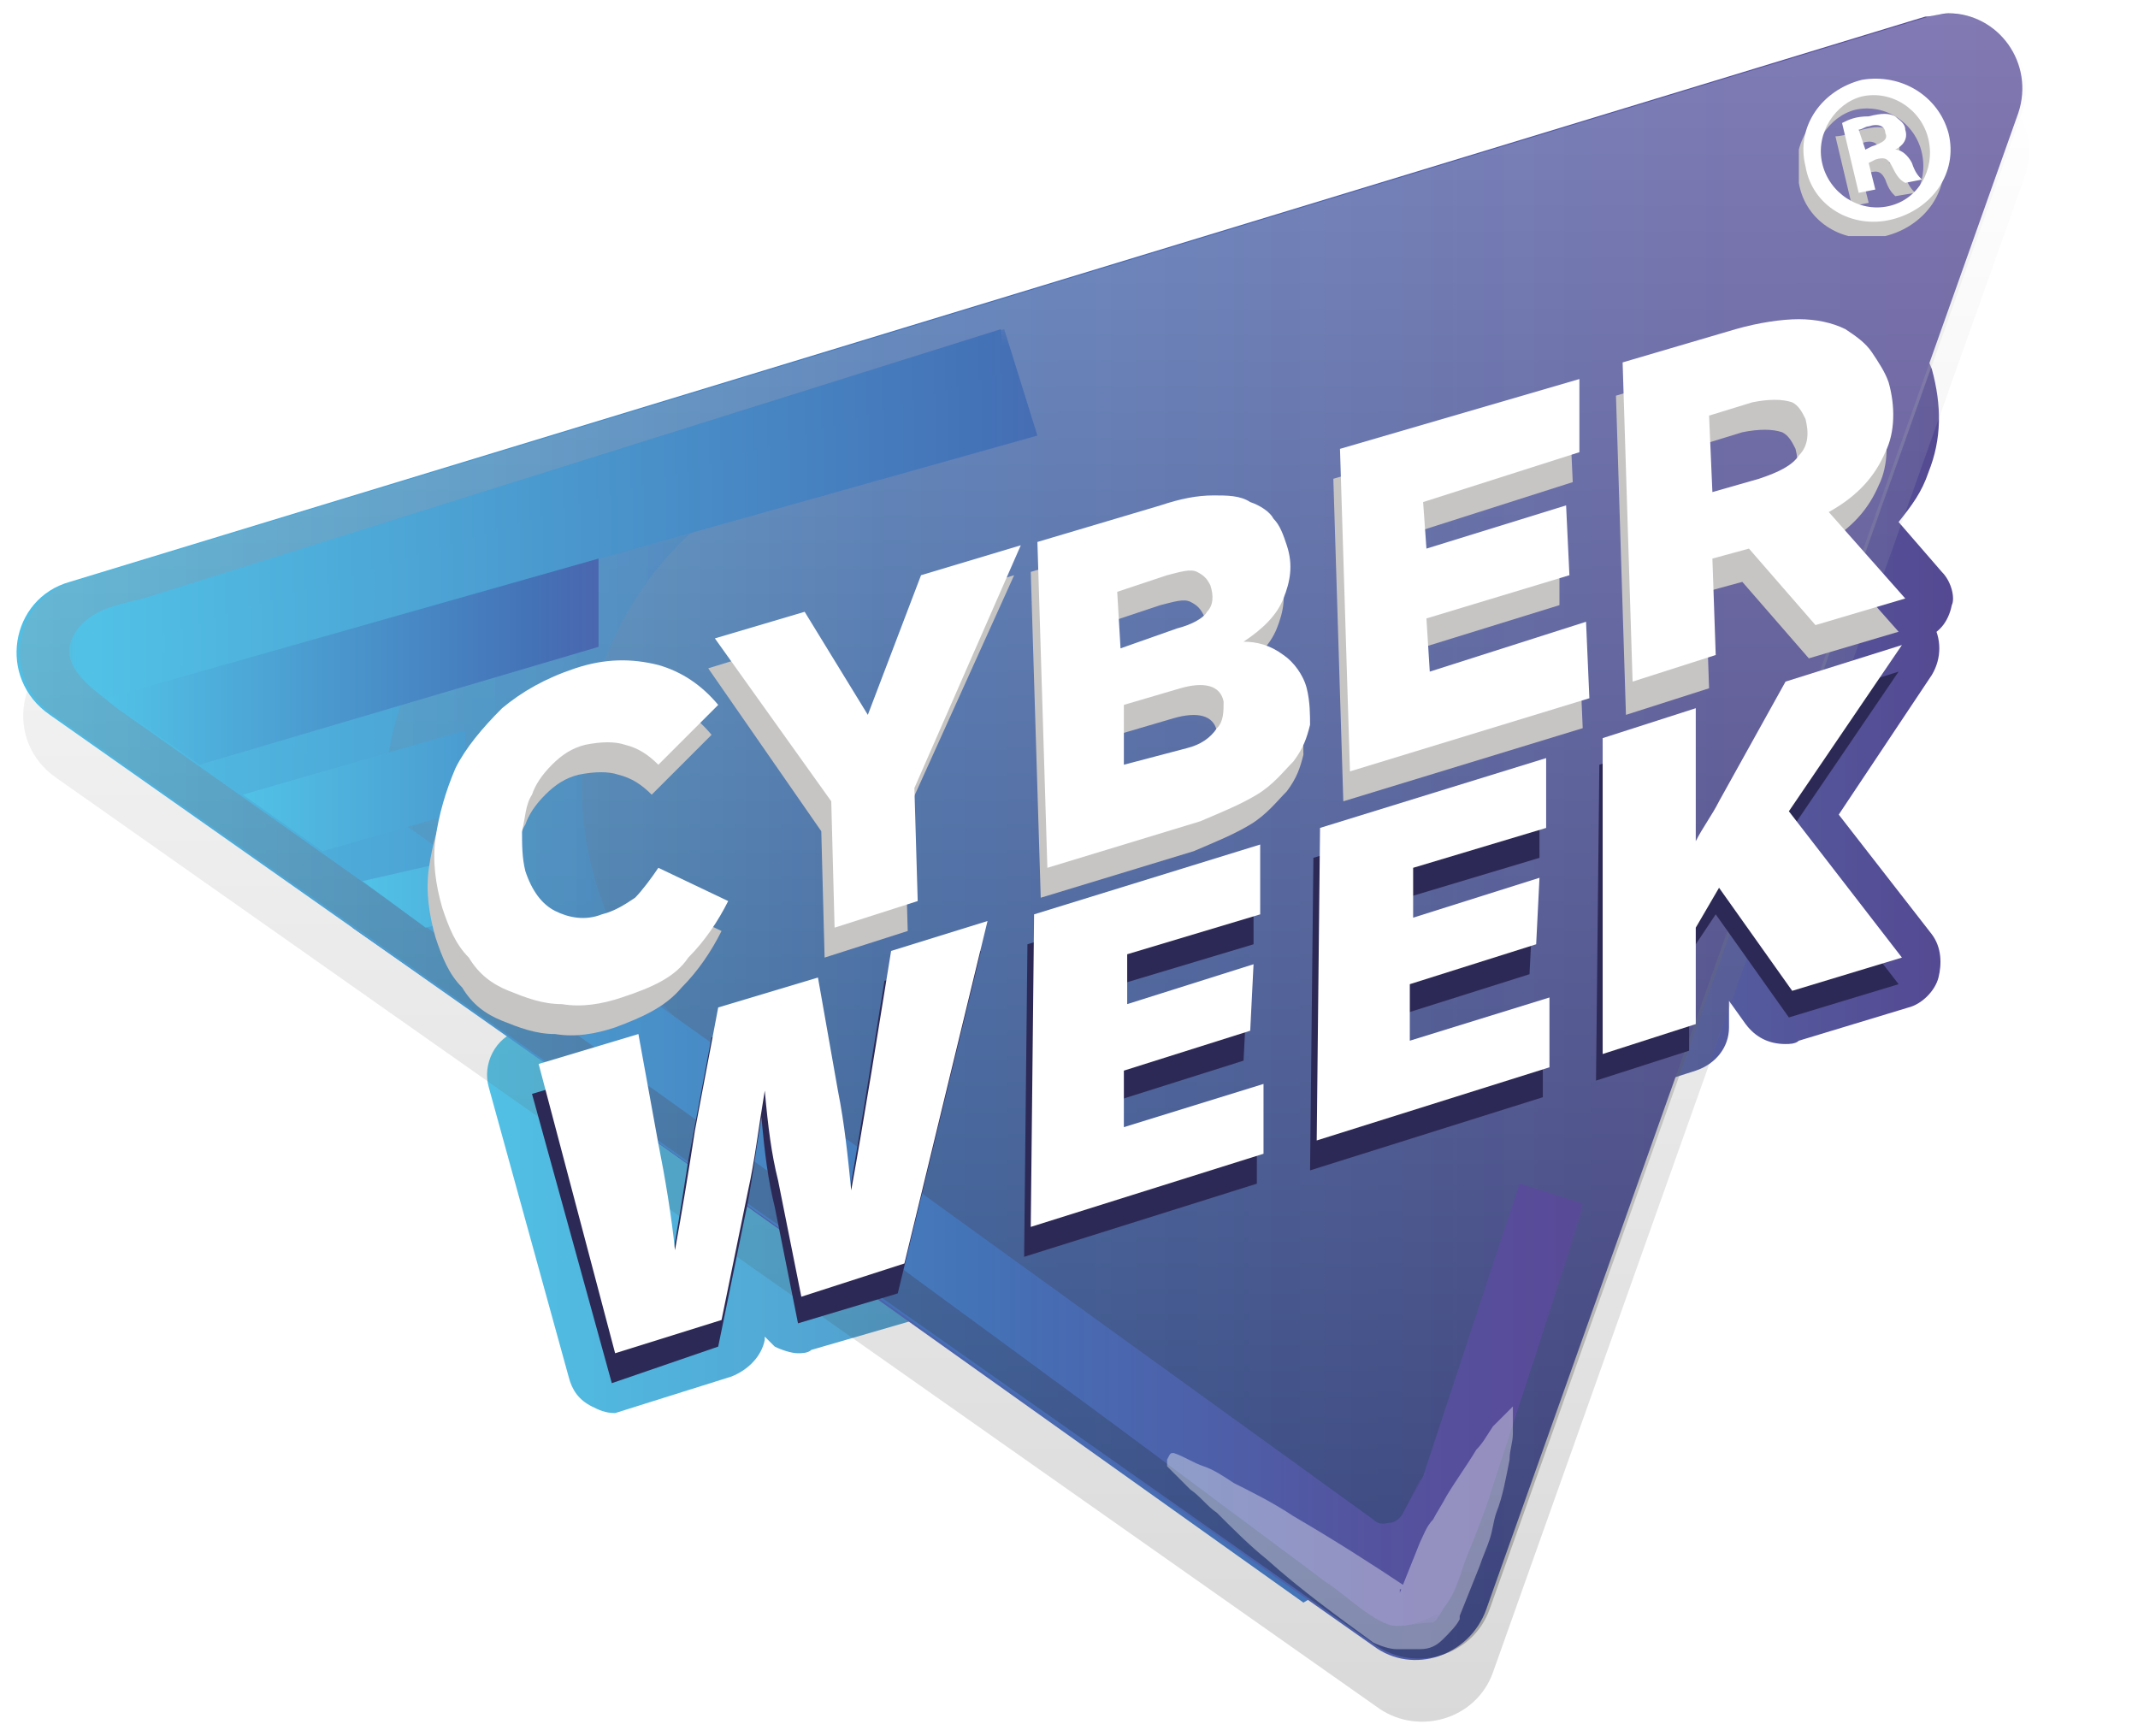 <?xml version="1.0" encoding="utf-8"?>
<!-- Generator: Adobe Illustrator 21.0.2, SVG Export Plug-In . SVG Version: 6.00 Build 0)  -->
<svg version="1.1" id="Layer_1" xmlns="http://www.w3.org/2000/svg" xmlns:xlink="http://www.w3.org/1999/xlink" x="0px" y="0px"
	 viewBox="0 0 64.3 52.2" style="enable-background:new 0 0 64.3 52.2;" xml:space="preserve">
<style type="text/css">
	.st0{fill:url(#SVGID_1_);}
	.st1{fill:url(#SVGID_2_);}
	.st2{opacity:0.15;}
	.st3{clip-path:url(#SVGID_4_);fill:url(#SVGID_5_);}
	.st4{clip-path:url(#SVGID_7_);fill:url(#SVGID_8_);}
	.st5{clip-path:url(#SVGID_10_);fill:url(#SVGID_11_);}
	.st6{clip-path:url(#SVGID_13_);fill:url(#SVGID_14_);}
	.st7{opacity:0.25;}
	.st8{clip-path:url(#SVGID_16_);fill:url(#SVGID_17_);}
	.st9{filter:url(#Adobe_OpacityMaskFilter);}
	.st10{clip-path:url(#SVGID_20_);}
	.st11{enable-background:new    ;}
	.st12{clip-path:url(#SVGID_22_);}
	.st13{clip-path:url(#SVGID_24_);fill:url(#SVGID_25_);}
	.st14{mask:url(#SVGID_18_);}
	.st15{opacity:0.26;}
	.st16{clip-path:url(#SVGID_27_);fill:url(#SVGID_28_);}
	.st17{filter:url(#Adobe_OpacityMaskFilter_1_);}
	.st18{clip-path:url(#SVGID_31_);}
	.st19{clip-path:url(#SVGID_33_);}
	.st20{clip-path:url(#SVGID_35_);fill:url(#SVGID_36_);}
	.st21{mask:url(#SVGID_29_);}
	.st22{clip-path:url(#SVGID_38_);fill:url(#SVGID_39_);}
	.st23{filter:url(#Adobe_OpacityMaskFilter_2_);}
	.st24{clip-path:url(#SVGID_42_);fill:url(#SVGID_43_);}
	.st25{clip-path:url(#SVGID_45_);fill:url(#SVGID_46_);}
	.st26{mask:url(#SVGID_40_);}
	.st27{clip-path:url(#SVGID_48_);fill:url(#SVGID_49_);}
	.st28{clip-path:url(#SVGID_51_);fill:#C7C5C4;}
	.st29{fill:#FFFFFF;}
	.st30{filter:url(#Adobe_OpacityMaskFilter_3_);}
	.st31{clip-path:url(#SVGID_54_);fill:url(#SVGID_55_);}
	.st32{filter:url(#Adobe_OpacityMaskFilter_4_);}
	.st33{clip-path:url(#SVGID_57_);fill:url(#SVGID_58_);}
	.st34{mask:url(#SVGID_52_);}
	.st35{clip-path:url(#SVGID_60_);fill:url(#SVGID_61_);}
	.st36{clip-path:url(#SVGID_63_);fill:url(#SVGID_64_);}
	.st37{clip-path:url(#SVGID_66_);fill:url(#SVGID_67_);}
	.st38{clip-path:url(#SVGID_69_);fill:url(#SVGID_70_);}
	.st39{clip-path:url(#SVGID_72_);fill:url(#SVGID_73_);}
	.st40{opacity:0.37;}
	.st41{clip-path:url(#SVGID_75_);fill:#FFFFFF;}
	.st42{fill:#C7C5C4;}
	.st43{fill:#2D2956;}
</style>
<g>
	<linearGradient id="SVGID_1_" gradientUnits="userSpaceOnUse" x1="11.677" y1="19.918" x2="58.718" y2="19.918">
		<stop  offset="0" style="stop-color:#51C0E5"/>
		<stop  offset="1" style="stop-color:#544992"/>
	</linearGradient>
	<path class="st0" d="M58.4,17.2l-1.3-1.5c0.4-0.5,0.7-0.9,0.9-1.5c0.4-1,0.4-2,0.1-3.1c-0.2-0.5-0.4-1-0.7-1.4
		c-0.3-0.4-0.7-0.8-1.2-1.1c-0.6-0.3-1.3-0.5-2-0.5c0,0-0.1,0-0.1,0c-0.7,0-1.4,0.1-2.3,0.4l-3.4,1c-0.2,0.1-0.5,0.2-0.6,0.4
		c-0.1,0-0.2,0-0.3,0c-0.1,0-0.3,0-0.4,0.1l-7.1,2.2c-0.6,0.2-1,0.8-1,1.4l0,0.6c-0.2-0.2-0.5-0.3-0.8-0.4c-0.5-0.2-1-0.3-1.6-0.3
		c0,0-0.1,0-0.1,0c-0.6,0-1.2,0.1-2,0.4l-3.7,1.1c-0.1,0-0.2,0.1-0.3,0.1c-0.1,0-0.2,0-0.3,0.1l-3,0.9c-0.4,0.1-0.7,0.4-0.9,0.8
		l-0.6,1.6l-0.4-0.7c-0.3-0.4-0.7-0.7-1.2-0.7c-0.1,0-0.3,0-0.4,0.1l-2.7,0.8c-0.4,0.1-0.8,0.5-0.9,0.9c0,0,0,0.1,0,0.1c0,0,0,0,0,0
		c-0.5-0.1-0.9-0.2-1.4-0.2c-0.6,0-1.2,0.1-1.9,0.3c-1,0.3-2,0.8-2.7,1.5c-0.7,0.6-1.3,1.4-1.7,2.2c-0.4,0.8-0.7,1.7-0.7,2.6
		c-0.1,0.9,0,1.8,0.3,2.6c0.2,0.8,1.3,0.8,1.8,1.3c0.5,0.6,1.1,0.8,1.7,1.1c0.6,0.3,0.6,1.4,1.4,1.4c0.1,0,0.2,0,0.3,0
		c0.6,0,1.3-0.1,2-0.3c1.1-0.3,1.9-0.8,2.6-1.5c0.6-0.6,1.1-1.3,1.5-2.1c0.3-0.7,0-1.5-0.7-1.9l-2.1-1c-0.2-0.1-0.4-0.1-0.6-0.1
		c-0.5,0-1,0.3-1.2,0.7c-0.1,0.3-0.3,0.5-0.4,0.6c-0.1,0.1-0.2,0.2-0.4,0.2c-0.1,0-0.2,0-0.2,0c-0.1,0-0.1,0-0.2,0
		c-0.1,0-0.2-0.2-0.2-0.4c-0.1-0.2-0.1-0.4-0.1-0.7c0-0.2,0.1-0.4,0.2-0.6c0.1-0.2,0.2-0.3,0.3-0.5c0.1-0.1,0.2-0.2,0.4-0.2
		c0.1,0,0.2,0,0.3,0c0,0,0.1,0,0.1,0c0.1,0,0.2,0.1,0.4,0.3c0.3,0.3,0.6,0.4,1,0.4c0,0,0,0,0,0c0.4,0,0.7-0.1,1-0.4l1.5-1.5l1.3,1.9
		l0.1,3.3c0,0.4,0.2,0.8,0.6,1.1c0.2,0.2,0.5,0.3,0.8,0.3c0.1,0,0.3,0,0.4-0.1l2.5-0.8c0.6-0.2,1-0.8,1-1.4l-0.1-3.1l1.1-2.5
		l0.1,4.5c0,0.4,0.2,0.8,0.6,1.1c0.2,0.2,0.5,0.3,0.8,0.3c0.1,0,0.3,0,0.4-0.1l4.6-1.4c0.8-0.2,1.5-0.5,2.1-0.9
		c0.4-0.2,0.7-0.5,1-0.8c0,0,0.1,0.1,0.2,0.1c0.2,0.2,0.5,0.3,0.8,0.3c0.1,0,0.3,0,0.4-0.1l7.2-2.2c0.2-0.1,0.4-0.2,0.6-0.4
		c0.1,0,0.2,0,0.3,0c0.1,0,0.3,0,0.4-0.1l2.5-0.8c0.6-0.2,1-0.8,1-1.4l0-0.6l0.5,0.6c0.3,0.3,0.7,0.5,1.1,0.5c0.1,0,0.3,0,0.4-0.1
		l2.7-0.8c0.5-0.1,0.8-0.5,0.9-1C58.8,18,58.7,17.5,58.4,17.2z"/>
	<linearGradient id="SVGID_2_" gradientUnits="userSpaceOnUse" x1="14.72" y1="30.378" x2="58.63" y2="30.378">
		<stop  offset="0" style="stop-color:#51C0E5"/>
		<stop  offset="1" style="stop-color:#544992"/>
	</linearGradient>
	<path class="st1" d="M22,41.4c0.5-0.2,0.9-0.6,1-1.1l0-0.1c0.1,0.1,0.2,0.2,0.3,0.3c0.2,0.1,0.5,0.2,0.7,0.2c0.1,0,0.3,0,0.4-0.1
		l3.1-0.9c0.5-0.1,0.8-0.5,0.9-1l1-4l0,2.5c0,0.4,0.2,0.9,0.6,1.1c0.2,0.2,0.5,0.3,0.8,0.3c0.1,0,0.3,0,0.4-0.1l7-2.2
		c0.3-0.1,0.5-0.3,0.7-0.5c0.1,0,0.3,0.1,0.4,0.1c0.1,0,0.3,0,0.4-0.1l7-2.2c0.3-0.1,0.5-0.3,0.7-0.5c0.1,0,0.3,0.1,0.4,0.1
		c0.1,0,0.3,0,0.4-0.1l2.8-0.9c0.6-0.2,1-0.7,1-1.3l0-0.8l0.5,0.7c0.3,0.4,0.7,0.6,1.2,0.6c0.1,0,0.3,0,0.4-0.1l3.3-1
		c0.4-0.1,0.8-0.5,0.9-0.9c0.1-0.4,0.1-0.9-0.2-1.3l-2.8-3.6l2.8-4.2c0.3-0.5,0.3-1.1,0-1.6c-0.3-0.4-0.7-0.6-1.1-0.6
		c-0.1,0-0.3,0-0.4,0.1l-3.5,1.1c-0.3,0.1-0.6,0.3-0.8,0.6l-0.4,0.7c-0.1-0.1-0.2-0.2-0.3-0.3c-0.2-0.2-0.5-0.3-0.8-0.3
		c-0.1,0-0.3,0-0.4,0.1l-2.8,0.9c-0.3,0.1-0.6,0.3-0.8,0.6c-0.2-0.1-0.4-0.1-0.6-0.1c-0.1,0-0.3,0-0.4,0.1l-6.8,2.1
		c-0.3,0.1-0.6,0.3-0.8,0.6c-0.2-0.1-0.4-0.1-0.6-0.1c-0.1,0-0.3,0-0.4,0.1l-6.8,2.1c-0.2,0.1-0.4,0.2-0.6,0.3c-0.1,0-0.2,0-0.2,0
		c-0.1,0-0.3,0-0.4,0.1l-2.9,0.9c-0.5,0.1-0.8,0.5-1,1c-0.1-0.1-0.1-0.1-0.2-0.2c-0.2-0.1-0.5-0.2-0.7-0.2c-0.1,0-0.3,0-0.4,0.1
		l-3,0.9c-0.5,0.2-0.9,0.6-1,1.1l0,0.1c-0.1-0.1-0.2-0.2-0.3-0.3c-0.2-0.1-0.5-0.2-0.7-0.2c-0.1,0-0.3,0-0.4,0.1l-3,0.9
		c-0.7,0.2-1.1,1-0.9,1.7l2.4,8.7c0.1,0.4,0.3,0.7,0.7,0.9c0.2,0.1,0.4,0.2,0.7,0.2"/>
	<g class="st2">
		<g>
			<g>
				<defs>
					<path id="SVGID_3_" d="M2.3,19.4l55.8-17c1.8-0.5,3.4,1.2,2.8,2.9l-16,45c-0.5,1.4-2.2,1.9-3.4,1.1l-39.8-28
						C0.1,22.3,0.5,19.9,2.3,19.4"/>
				</defs>
				<clipPath id="SVGID_4_">
					<use xlink:href="#SVGID_3_"  style="overflow:visible;"/>
				</clipPath>
				
					<linearGradient id="SVGID_5_" gradientUnits="userSpaceOnUse" x1="-268.382" y1="449.084" x2="-268.118" y2="449.084" gradientTransform="matrix(0 -187.239 -187.239 0 84116.742 -50199.734)">
					<stop  offset="0" style="stop-color:#000100"/>
					<stop  offset="1" style="stop-color:#FFFFFF"/>
				</linearGradient>
				<rect x="0.1" y="1.9" class="st3" width="61.3" height="50.3"/>
			</g>
		</g>
	</g>
	<g>
		<g>
			<defs>
				<polygon id="SVGID_6_" points="10.6,27.9 40,48.4 46.7,42.3 59.1,7.8 51.9,4.5 23.9,12.7 8.6,17.4 9.3,23.8 				"/>
			</defs>
			<clipPath id="SVGID_7_">
				<use xlink:href="#SVGID_6_"  style="overflow:visible;"/>
			</clipPath>
			
				<linearGradient id="SVGID_8_" gradientUnits="userSpaceOnUse" x1="-266.735" y1="447.809" x2="-266.471" y2="447.809" gradientTransform="matrix(231.427 0 0 -231.427 61732.684 103662.648)">
				<stop  offset="0" style="stop-color:#594A98"/>
				<stop  offset="0.191" style="stop-color:#54539F"/>
				<stop  offset="0.506" style="stop-color:#476CB3"/>
				<stop  offset="0.567" style="stop-color:#4472B7"/>
				<stop  offset="0.994" style="stop-color:#51C1E6"/>
				<stop  offset="1" style="stop-color:#51C1E6"/>
			</linearGradient>
			<rect x="3" y="6.5" class="st4" width="61.2" height="42.2"/>
		</g>
	</g>
	<g>
		<g>
			<defs>
				<polygon id="SVGID_9_" points="12.1,28.9 39.2,48.2 46,44.1 58.8,8.6 54.6,4.5 37.9,8.1 15.8,14.8 8.9,18.3 10.1,25.2 				"/>
			</defs>
			<clipPath id="SVGID_10_">
				<use xlink:href="#SVGID_9_"  style="overflow:visible;"/>
			</clipPath>
			
				<linearGradient id="SVGID_11_" gradientUnits="userSpaceOnUse" x1="-266.735" y1="447.809" x2="-266.471" y2="447.809" gradientTransform="matrix(231.427 0 0 -231.427 61732.684 103662.648)">
				<stop  offset="0" style="stop-color:#594A98"/>
				<stop  offset="0.191" style="stop-color:#54539F"/>
				<stop  offset="0.506" style="stop-color:#476CB3"/>
				<stop  offset="0.567" style="stop-color:#4472B7"/>
				<stop  offset="0.994" style="stop-color:#51C1E6"/>
				<stop  offset="1" style="stop-color:#51C1E6"/>
			</linearGradient>
			<rect x="3" y="6.5" class="st5" width="61.2" height="42.2"/>
		</g>
	</g>
	<g>
		<defs>
			<path id="SVGID_12_" d="M57.9,0.5l-55.8,17c-1.8,0.5-2.2,2.9-0.6,4l39.8,28c1.2,0.9,2.9,0.3,3.4-1.1l16-45c0.5-1.5-0.6-3-2.1-3
				C58.4,0.4,58.1,0.5,57.9,0.5"/>
		</defs>
		<clipPath id="SVGID_13_">
			<use xlink:href="#SVGID_12_"  style="overflow:visible;"/>
		</clipPath>
		
			<linearGradient id="SVGID_14_" gradientUnits="userSpaceOnUse" x1="-266.7" y1="447.758" x2="-266.436" y2="447.758" gradientTransform="matrix(228.079 0 0 -228.079 60829.18 102149.594)">
			<stop  offset="0" style="stop-color:#51C1E6"/>
			<stop  offset="5.618000e-03" style="stop-color:#51C1E6"/>
			<stop  offset="0.433" style="stop-color:#4472B7"/>
			<stop  offset="0.494" style="stop-color:#476CB3"/>
			<stop  offset="0.809" style="stop-color:#54539F"/>
			<stop  offset="1" style="stop-color:#594A98"/>
		</linearGradient>
		<rect y="0.4" class="st6" width="61.2" height="49.9"/>
	</g>
	<g class="st7">
		<g>
			<g>
				<defs>
					<path id="SVGID_15_" d="M2.2,17.5l55.8-17c1.8-0.5,3.4,1.2,2.8,2.9l-16,45c-0.5,1.4-2.2,1.9-3.4,1.1l-39.8-28
						C0,20.4,0.4,18,2.2,17.5"/>
				</defs>
				<clipPath id="SVGID_16_">
					<use xlink:href="#SVGID_15_"  style="overflow:visible;"/>
				</clipPath>
				
					<linearGradient id="SVGID_17_" gradientUnits="userSpaceOnUse" x1="-268.409" y1="449.089" x2="-268.145" y2="449.089" gradientTransform="matrix(0 -187.239 -187.239 0 84117.492 -50206.734)">
					<stop  offset="0" style="stop-color:#000100"/>
					<stop  offset="1" style="stop-color:#FFFFFF"/>
				</linearGradient>
				<rect class="st8" width="61.3" height="50.3"/>
			</g>
		</g>
	</g>
	<defs>
		<filter id="Adobe_OpacityMaskFilter" filterUnits="userSpaceOnUse" x="3" y="9.9" width="41.7" height="38.1">
			<feColorMatrix  type="matrix" values="1 0 0 0 0  0 1 0 0 0  0 0 1 0 0  0 0 0 1 0"/>
		</filter>
	</defs>
	<mask maskUnits="userSpaceOnUse" x="3" y="9.9" width="41.7" height="38.1" id="SVGID_18_">
		<g class="st9">
			<g>
				<defs>
					<rect id="SVGID_19_" x="3.1" y="9.9" width="41.6" height="38.1"/>
				</defs>
				<clipPath id="SVGID_20_">
					<use xlink:href="#SVGID_19_"  style="overflow:visible;"/>
				</clipPath>
				<rect x="3" y="9.9" class="st10" width="41.7" height="38.1"/>
				<g class="st11">
					<g>
						<defs>
							<rect id="SVGID_21_" x="3" y="9.9" width="41.7" height="38.1"/>
						</defs>
						<clipPath id="SVGID_22_" class="st10">
							<use xlink:href="#SVGID_21_"  style="overflow:visible;"/>
						</clipPath>
						<g>
							<defs>
								
									<rect id="SVGID_23_" x="6.1" y="7.3" transform="matrix(0.967 -0.257 0.257 0.967 -7.338 6.445)" width="29.9" height="48"/>
							</defs>
							<clipPath id="SVGID_24_" class="st12">
								<use xlink:href="#SVGID_23_"  style="overflow:visible;"/>
							</clipPath>
							
								<linearGradient id="SVGID_25_" gradientUnits="userSpaceOnUse" x1="-267.11" y1="447.559" x2="-266.846" y2="447.559" gradientTransform="matrix(109.366 -29.047 -48.197 -181.47 50790.57 73494.711)">
								<stop  offset="0" style="stop-color:#FFFFFF"/>
								<stop  offset="0.641" style="stop-color:#000100"/>
								<stop  offset="1" style="stop-color:#000100"/>
							</linearGradient>
							<polygon class="st13" points="-13,7.8 38.9,-5.9 55,54.8 3.1,68.6 							"/>
						</g>
					</g>
				</g>
			</g>
		</g>
	</mask>
	<g class="st14">
		<g>
			<g class="st15">
				<g>
					<g>
						<defs>
							<path id="SVGID_26_" d="M41.7,48c-0.6,0-1.1-0.2-1.6-0.5L24.7,36.3L3.9,21.5c-0.6-0.4-0.9-1.2-0.8-1.9
								c0.1-0.8,0.6-1.4,1.3-1.6l0,0l25.8-8.1l0.6,2l-6.1,1.9c-8.1,2.5-9.8,13.2-2.9,18.1l3.9,2.8l15.5,11.2
								c0.2,0.2,0.4,0.1,0.5,0.1c0.1,0,0.3-0.1,0.4-0.3l0.6-1.2l1.8,0.9l-0.6,1.1c-0.3,0.6-0.8,1.1-1.4,1.4C42.4,47.9,42,48,41.7,48
								"/>
						</defs>
						<clipPath id="SVGID_27_">
							<use xlink:href="#SVGID_26_"  style="overflow:visible;"/>
						</clipPath>
						
							<linearGradient id="SVGID_28_" gradientUnits="userSpaceOnUse" x1="-266.566" y1="447.212" x2="-266.302" y2="447.212" gradientTransform="matrix(157.699 0 0 -157.699 42040.238 70553.766)">
							<stop  offset="0" style="stop-color:#51C1E6"/>
							<stop  offset="5.618000e-03" style="stop-color:#51C1E6"/>
							<stop  offset="0.606" style="stop-color:#4472B7"/>
							<stop  offset="0.648" style="stop-color:#476CB3"/>
							<stop  offset="0.867" style="stop-color:#54539F"/>
							<stop  offset="1" style="stop-color:#594A98"/>
						</linearGradient>
						<rect x="3" y="9.9" class="st16" width="41.7" height="38.1"/>
					</g>
				</g>
			</g>
		</g>
	</g>
	<defs>
		<filter id="Adobe_OpacityMaskFilter_1_" filterUnits="userSpaceOnUse" x="3" y="9.9" width="41.7" height="38.1">
			<feColorMatrix  type="matrix" values="1 0 0 0 0  0 1 0 0 0  0 0 1 0 0  0 0 0 1 0"/>
		</filter>
	</defs>
	<mask maskUnits="userSpaceOnUse" x="3" y="9.9" width="41.7" height="38.1" id="SVGID_29_">
		<g class="st17">
			<g>
				<defs>
					<rect id="SVGID_30_" x="3.1" y="9.9" width="41.6" height="38.1"/>
				</defs>
				<clipPath id="SVGID_31_">
					<use xlink:href="#SVGID_30_"  style="overflow:visible;"/>
				</clipPath>
				<rect x="3" y="9.9" class="st18" width="41.7" height="38.1"/>
				<g class="st11">
					<g>
						<defs>
							<rect id="SVGID_32_" x="3" y="9.9" width="41.7" height="38.1"/>
						</defs>
						<clipPath id="SVGID_33_" class="st18">
							<use xlink:href="#SVGID_32_"  style="overflow:visible;"/>
						</clipPath>
						<g>
							<defs>
								
									<rect id="SVGID_34_" x="6.1" y="7.3" transform="matrix(0.967 -0.257 0.257 0.967 -7.338 6.445)" width="29.9" height="48"/>
							</defs>
							<clipPath id="SVGID_35_" class="st19">
								<use xlink:href="#SVGID_34_"  style="overflow:visible;"/>
							</clipPath>
							
								<linearGradient id="SVGID_36_" gradientUnits="userSpaceOnUse" x1="-267.11" y1="447.559" x2="-266.846" y2="447.559" gradientTransform="matrix(109.366 -29.047 -48.197 -181.47 50790.57 73494.711)">
								<stop  offset="0" style="stop-color:#FFFFFF"/>
								<stop  offset="0.641" style="stop-color:#000100"/>
								<stop  offset="1" style="stop-color:#000100"/>
							</linearGradient>
							<polygon class="st20" points="-13,7.8 38.9,-5.9 55,54.8 3.1,68.6 							"/>
						</g>
					</g>
				</g>
			</g>
		</g>
	</mask>
	<g class="st21">
		<g>
			<g class="st15">
				<g>
					<g>
						<defs>
							<path id="SVGID_37_" d="M41.7,48c-0.6,0-1.1-0.2-1.6-0.5L24.7,36.3L3.9,21.5c-0.6-0.4-0.9-1.2-0.8-1.9
								c0.1-0.8,0.6-1.4,1.3-1.6l0,0l25.8-8.1l0.6,2l-6.1,1.9c-8.1,2.5-9.8,13.2-2.9,18.1l3.9,2.8l15.5,11.2
								c0.2,0.2,0.4,0.1,0.5,0.1c0.1,0,0.3-0.1,0.4-0.3l0.6-1.2l1.8,0.9l-0.6,1.1c-0.3,0.6-0.8,1.1-1.4,1.4C42.4,47.9,42,48,41.7,48
								"/>
						</defs>
						<clipPath id="SVGID_38_">
							<use xlink:href="#SVGID_37_"  style="overflow:visible;"/>
						</clipPath>
						
							<linearGradient id="SVGID_39_" gradientUnits="userSpaceOnUse" x1="-266.566" y1="447.212" x2="-266.302" y2="447.212" gradientTransform="matrix(157.699 0 0 -157.699 42040.238 70553.766)">
							<stop  offset="0" style="stop-color:#51C1E6"/>
							<stop  offset="5.618000e-03" style="stop-color:#51C1E6"/>
							<stop  offset="0.606" style="stop-color:#4472B7"/>
							<stop  offset="0.648" style="stop-color:#476CB3"/>
							<stop  offset="0.867" style="stop-color:#54539F"/>
							<stop  offset="1" style="stop-color:#594A98"/>
						</linearGradient>
						<rect x="3" y="9.9" class="st22" width="41.7" height="38.1"/>
					</g>
				</g>
			</g>
		</g>
	</g>
	<defs>
		<filter id="Adobe_OpacityMaskFilter_2_" filterUnits="userSpaceOnUse" x="1.8" y="9.9" width="45.8" height="39">
			
				<feColorMatrix  type="matrix" values="-1 0 0 0 1  0 -1 0 0 1  0 0 -1 0 1  0 0 0 1 0" color-interpolation-filters="sRGB" result="source"/>
		</filter>
	</defs>
	<mask maskUnits="userSpaceOnUse" x="1.8" y="9.9" width="45.8" height="39" id="SVGID_40_">
		<g class="st23">
			<g class="st11">
				<g>
					<defs>
						
							<rect id="SVGID_41_" x="7.1" y="2.1" transform="matrix(0.898 -0.44 0.44 0.898 -10.347 17.119)" width="49.2" height="57.6"/>
					</defs>
					<clipPath id="SVGID_42_">
						<use xlink:href="#SVGID_41_"  style="overflow:visible;"/>
					</clipPath>
					
						<linearGradient id="SVGID_43_" gradientUnits="userSpaceOnUse" x1="-267.414" y1="448.07" x2="-267.149" y2="448.07" gradientTransform="matrix(167.403 -82.109 -111.56 -227.448 94762.188 79997.164)">
						<stop  offset="0" style="stop-color:#000100"/>
						<stop  offset="1" style="stop-color:#FFFFFF"/>
					</linearGradient>
					<polygon class="st24" points="-32.1,8.4 53,-33.3 95.5,53.3 10.4,95.1 					"/>
				</g>
				<g>
					<defs>
						<path id="SVGID_44_" d="M37.5,33.8c0,8.8-7.1,15.9-15.9,15.9c-8.8,0-15.9-7.1-15.9-15.9c0-8.8,7.1-15.9,15.9-15.9
							C30.4,17.8,37.5,25,37.5,33.8"/>
					</defs>
					<clipPath id="SVGID_45_">
						<use xlink:href="#SVGID_44_"  style="overflow:visible;"/>
					</clipPath>
					
						<linearGradient id="SVGID_46_" gradientUnits="userSpaceOnUse" x1="-266.46" y1="446.734" x2="-266.195" y2="446.734" gradientTransform="matrix(120.737 0 0 -120.737 32177.049 53970.906)">
						<stop  offset="0" style="stop-color:#000100"/>
						<stop  offset="0.567" style="stop-color:#FFFFFF"/>
						<stop  offset="1" style="stop-color:#FFFFFF"/>
					</linearGradient>
					<rect x="5.6" y="17.8" class="st25" width="31.9" height="31.9"/>
				</g>
			</g>
		</g>
	</mask>
	<g class="st26">
		<g>
			<g>
				<defs>
					<path id="SVGID_47_" d="M42,48.9c-0.6,0-1.6-1-2-1.3L24.6,36.3L3.9,21.5c-0.6-0.4-2-1.2-1.8-2.1c0.3-1.1,1.6-1.2,2.3-1.4l0,0
						l25.8-8.1l1,3.2l-15.3,4.3c-4.8,1.5-4.5,7.4-4.1,7.7l14,9.6l15.5,11.2c0.2,0.2,0.4,0.1,0.5,0.1c0.1,0,0.3-0.1,0.4-0.3l0.6-1.1
						l2.9-8.8l1.9,0.6l-2.9,8.9c0,0-1.2,3.3-1.6,3.5C42.7,48.8,42.4,48.9,42,48.9"/>
				</defs>
				<clipPath id="SVGID_48_">
					<use xlink:href="#SVGID_47_"  style="overflow:visible;"/>
				</clipPath>
				
					<linearGradient id="SVGID_49_" gradientUnits="userSpaceOnUse" x1="-266.593" y1="447.387" x2="-266.329" y2="447.387" gradientTransform="matrix(172.722 0 0 -172.722 46048.477 77303.047)">
					<stop  offset="0" style="stop-color:#51C1E6"/>
					<stop  offset="5.618000e-03" style="stop-color:#51C1E6"/>
					<stop  offset="0.606" style="stop-color:#4472B7"/>
					<stop  offset="0.648" style="stop-color:#476CB3"/>
					<stop  offset="0.867" style="stop-color:#54539F"/>
					<stop  offset="1" style="stop-color:#594A98"/>
				</linearGradient>
				<rect x="1.8" y="9.9" class="st27" width="45.8" height="39"/>
			</g>
		</g>
	</g>
	<g>
		<g>
			<defs>
				<rect id="SVGID_50_" x="54.1" y="2.8" width="4.4" height="4.3"/>
			</defs>
			<clipPath id="SVGID_51_">
				<use xlink:href="#SVGID_50_"  style="overflow:visible;"/>
			</clipPath>
			<path class="st28" d="M58.4,4.5c0.3,1.2-0.5,2.3-1.7,2.6c-1.2,0.3-2.4-0.4-2.6-1.6c-0.3-1.2,0.5-2.3,1.7-2.6
				C57,2.6,58.1,3.3,58.4,4.5 M54.6,5.3c0.2,0.9,1.1,1.5,2,1.3c0.9-0.2,1.4-1.1,1.2-2c-0.2-0.9-1.1-1.5-2-1.3
				C55,3.5,54.4,4.4,54.6,5.3 M56.2,6.1l-0.5,0.1l-0.5-2.1C55.4,4.1,55.7,4,56,3.9c0.4-0.1,0.6-0.1,0.8,0C56.9,4,57,4.1,57.1,4.3
				c0.1,0.3-0.1,0.5-0.3,0.6l0,0c0.2,0,0.4,0.2,0.5,0.4c0.1,0.3,0.2,0.4,0.3,0.5L57,5.9c-0.1-0.1-0.2-0.2-0.3-0.5
				c-0.1-0.2-0.2-0.3-0.5-0.2L56,5.3L56.2,6.1z M55.9,5l0.2-0.1c0.3-0.1,0.5-0.2,0.4-0.4c0-0.2-0.2-0.3-0.5-0.2
				c-0.1,0-0.2,0.1-0.3,0.1L55.9,5z"/>
		</g>
	</g>
	<path class="st29" d="M58.6,4c0.3,1.2-0.5,2.3-1.7,2.6c-1.2,0.3-2.4-0.4-2.6-1.6C54,3.8,54.8,2.7,56,2.4C57.2,2.2,58.3,2.9,58.6,4
		 M54.8,4.9c0.2,0.9,1.1,1.5,2,1.3c0.9-0.2,1.4-1.1,1.2-2c-0.2-0.9-1.1-1.5-2-1.3C55.2,3.1,54.6,4,54.8,4.9 M56.4,5.7l-0.5,0.1
		l-0.5-2.1c0.2-0.1,0.4-0.2,0.8-0.2c0.4-0.1,0.6-0.1,0.8,0c0.1,0.1,0.3,0.2,0.3,0.4c0.1,0.3-0.1,0.5-0.3,0.6l0,0
		c0.2,0,0.4,0.2,0.5,0.4c0.1,0.3,0.2,0.4,0.3,0.5l-0.5,0.1C57.1,5.4,57,5.2,56.9,5c-0.1-0.2-0.2-0.3-0.5-0.2l-0.2,0.1L56.4,5.7z
		 M56.1,4.5l0.2-0.1c0.3-0.1,0.5-0.2,0.4-0.4c0-0.2-0.2-0.3-0.5-0.2c-0.1,0-0.2,0.1-0.3,0.1L56.1,4.5z"/>
	<defs>
		<filter id="Adobe_OpacityMaskFilter_3_" filterUnits="userSpaceOnUse" x="2.2" y="9.9" width="45.4" height="39">
			
				<feColorMatrix  type="matrix" values="-1 0 0 0 1  0 -1 0 0 1  0 0 -1 0 1  0 0 0 1 0" color-interpolation-filters="sRGB" result="source"/>
		</filter>
	</defs>
	<mask maskUnits="userSpaceOnUse" x="2.2" y="9.9" width="45.4" height="39" id="SVGID_52_">
		<g class="st30">
			<g class="st11">
				<g>
					<defs>
						
							<rect id="SVGID_53_" x="5.3" y="2.4" transform="matrix(0.963 -0.268 0.268 0.963 -6.224 9.027)" width="49.2" height="49.7"/>
					</defs>
					<clipPath id="SVGID_54_">
						<use xlink:href="#SVGID_53_"  style="overflow:visible;"/>
					</clipPath>
					
						<linearGradient id="SVGID_55_" gradientUnits="userSpaceOnUse" x1="-267.127" y1="447.762" x2="-266.863" y2="447.762" gradientTransform="matrix(179.627 -49.998 -58.667 -210.772 74258.203 81053.844)">
						<stop  offset="0" style="stop-color:#000100"/>
						<stop  offset="1" style="stop-color:#FFFFFF"/>
					</linearGradient>
					<polygon class="st31" points="-16.2,1.1 56,-19 76.1,53.5 3.9,73.6 					"/>
				</g>
				<defs>
					<filter id="Adobe_OpacityMaskFilter_4_" filterUnits="userSpaceOnUse">
						
							<feColorMatrix  type="matrix" values="-1 0 0 0 1  0 -1 0 0 1  0 0 -1 0 1  0 0 0 1 0" color-interpolation-filters="sRGB" result="source"/>
					</filter>
				</defs>
				<mask maskUnits="userSpaceOnUse" id="SVGID_52_">
					<g class="st32">
						<g class="st11">
							<g>
								<defs>
									
										<rect id="SVGID_56_" x="5.3" y="2.4" transform="matrix(0.963 -0.268 0.268 0.963 -6.224 9.027)" width="49.2" height="49.7"/>
								</defs>
								<clipPath id="SVGID_57_">
									<use xlink:href="#SVGID_56_"  style="overflow:visible;"/>
								</clipPath>
								
									<linearGradient id="SVGID_58_" gradientUnits="userSpaceOnUse" x1="-267.127" y1="447.762" x2="-266.863" y2="447.762" gradientTransform="matrix(179.627 -49.998 -58.667 -210.772 74258.203 81053.844)">
									<stop  offset="0" style="stop-color:#000100"/>
									<stop  offset="1" style="stop-color:#FFFFFF"/>
								</linearGradient>
								<polygon class="st33" points="-16.2,1.1 56,-19 76.1,53.5 3.9,73.6 								"/>
							</g>
						</g>
					</g>
				</mask>
				<g class="st34">
				</g>
				<g>
					<defs>
						<path id="SVGID_59_" d="M38.1,32.7c0,8.4-6.8,15.2-15.2,15.2c-8.4,0-15.2-6.8-15.2-15.2c0-8.4,6.8-15.2,15.2-15.2
							C31.2,17.5,38.1,24.3,38.1,32.7"/>
					</defs>
					<clipPath id="SVGID_60_">
						<use xlink:href="#SVGID_59_"  style="overflow:visible;"/>
					</clipPath>
					
						<radialGradient id="SVGID_61_" cx="-266.577" cy="444.079" r="0.264" gradientTransform="matrix(57.722 0 0 -57.722 15410.175 25665.83)" gradientUnits="userSpaceOnUse">
						<stop  offset="0" style="stop-color:#FFFFFF"/>
						<stop  offset="1" style="stop-color:#000100"/>
					</radialGradient>
					<rect x="7.6" y="17.5" class="st35" width="30.5" height="30.5"/>
				</g>
			</g>
		</g>
	</mask>
	<g>
		<g>
			<g>
				<defs>
					<path id="SVGID_62_" d="M42,48.9c-0.6,0-1.6-1-2.1-1.3L24.6,36.2L3.8,21.5c-0.6-0.4-1.6-1.2-1.5-2.1c0.1-0.9,0.7-1.1,2-1.4l0,0
						l25.8-8.1l0.1,1.3L5.1,19c-0.3,0.1-0.4,0.5-0.1,0.7l20.8,14.8l15.5,11.2c0.2,0.2,0.4,0.1,0.5,0.1c0.1,0,0.3-0.1,0.4-0.3
						l0.6-1.1l2.9-8.8l1.9,0.6l-2.9,8.9l-0.4,1.2c-0.3,0.6-0.5,2-1.2,2.3C42.7,48.8,42.4,48.9,42,48.9"/>
				</defs>
				<clipPath id="SVGID_63_">
					<use xlink:href="#SVGID_62_"  style="overflow:visible;"/>
				</clipPath>
				
					<linearGradient id="SVGID_64_" gradientUnits="userSpaceOnUse" x1="-266.597" y1="447.373" x2="-266.333" y2="447.373" gradientTransform="matrix(171.573 0 0 -171.573 45743.207 76786.672)">
					<stop  offset="0" style="stop-color:#51C1E6"/>
					<stop  offset="5.618000e-03" style="stop-color:#51C1E6"/>
					<stop  offset="0.606" style="stop-color:#4472B7"/>
					<stop  offset="0.648" style="stop-color:#476CB3"/>
					<stop  offset="0.867" style="stop-color:#54539F"/>
					<stop  offset="1" style="stop-color:#594A98"/>
				</linearGradient>
				<rect x="2.2" y="9.9" class="st36" width="45.4" height="39"/>
			</g>
		</g>
	</g>
	<g>
		<defs>
			<polyline id="SVGID_65_" points="18,16.8 3.2,21 6,23 23.6,17.8 			"/>
		</defs>
		<clipPath id="SVGID_66_">
			<use xlink:href="#SVGID_65_"  style="overflow:visible;"/>
		</clipPath>
		
			<linearGradient id="SVGID_67_" gradientUnits="userSpaceOnUse" x1="-266.026" y1="444.955" x2="-265.762" y2="444.955" gradientTransform="matrix(78.555 0 0 -78.555 20900.908 34973.473)">
			<stop  offset="0" style="stop-color:#51C1E6"/>
			<stop  offset="5.618000e-03" style="stop-color:#51C1E6"/>
			<stop  offset="0.606" style="stop-color:#4472B7"/>
			<stop  offset="0.648" style="stop-color:#476CB3"/>
			<stop  offset="0.867" style="stop-color:#54539F"/>
			<stop  offset="1" style="stop-color:#594A98"/>
		</linearGradient>
		<rect x="3.2" y="16.8" class="st37" width="14.8" height="6.2"/>
	</g>
	<g>
		<defs>
			<path id="SVGID_68_" d="M7.3,23.9l2.4,1.7l4.2-1.2c-0.1-0.3-0.1-0.7-0.1-1.1c0-0.4,2.4-1.5,2.5-2L7.3,23.9z"/>
		</defs>
		<clipPath id="SVGID_69_">
			<use xlink:href="#SVGID_68_"  style="overflow:visible;"/>
		</clipPath>
		
			<linearGradient id="SVGID_70_" gradientUnits="userSpaceOnUse" x1="-266.252" y1="445.474" x2="-265.988" y2="445.474" gradientTransform="matrix(86.623 0 0 -86.623 23070.742 38612.074)">
			<stop  offset="0" style="stop-color:#51C1E6"/>
			<stop  offset="5.618000e-03" style="stop-color:#51C1E6"/>
			<stop  offset="0.606" style="stop-color:#4472B7"/>
			<stop  offset="0.648" style="stop-color:#476CB3"/>
			<stop  offset="0.867" style="stop-color:#54539F"/>
			<stop  offset="1" style="stop-color:#594A98"/>
		</linearGradient>
		<rect x="7.3" y="22" class="st38" width="6.7" height="3.6"/>
	</g>
	<g>
		<defs>
			<path id="SVGID_71_" d="M10.9,26.5l1.9,1.4l3-0.7c-0.6-0.4-1.1-0.9-1.4-1.5L10.9,26.5z"/>
		</defs>
		<clipPath id="SVGID_72_">
			<use xlink:href="#SVGID_71_"  style="overflow:visible;"/>
		</clipPath>
		
			<linearGradient id="SVGID_73_" gradientUnits="userSpaceOnUse" x1="-266.351" y1="445.473" x2="-266.088" y2="445.473" gradientTransform="matrix(84.337 0 0 -84.337 22474.223 37596.617)">
			<stop  offset="0" style="stop-color:#51C1E6"/>
			<stop  offset="5.618000e-03" style="stop-color:#51C1E6"/>
			<stop  offset="0.606" style="stop-color:#4472B7"/>
			<stop  offset="0.648" style="stop-color:#476CB3"/>
			<stop  offset="0.867" style="stop-color:#54539F"/>
			<stop  offset="1" style="stop-color:#594A98"/>
		</linearGradient>
		<rect x="10.9" y="25.6" class="st39" width="4.9" height="2.3"/>
	</g>
	<g class="st40">
		<g>
			<defs>
				<rect id="SVGID_74_" x="35.1" y="42.3" width="10.6" height="7.3"/>
			</defs>
			<clipPath id="SVGID_75_">
				<use xlink:href="#SVGID_74_"  style="overflow:visible;"/>
			</clipPath>
			<path class="st41" d="M35.3,43.7c0.3,0.1,0.6,0.3,0.9,0.4c0.3,0.1,0.6,0.3,0.9,0.5c0.6,0.3,1.2,0.6,1.8,1
				c1.2,0.7,2.3,1.4,3.5,2.2l-0.1,0c0,0,0,0-0.1,0c0,0,0,0-0.1,0l0,0.1c0.2-0.5,0.4-1,0.6-1.5c0.1-0.2,0.2-0.5,0.4-0.7
				c0.1-0.2,0.3-0.5,0.4-0.7c0.3-0.5,0.6-0.9,0.9-1.4c0.2-0.2,0.3-0.4,0.5-0.7c0.2-0.2,0.4-0.4,0.6-0.6c0,0,0,0,0,0c0,0,0,0,0,0
				c0,0.3,0,0.6,0,0.8c0,0.3-0.1,0.5-0.1,0.8c-0.1,0.5-0.2,1.1-0.4,1.6c-0.1,0.3-0.1,0.5-0.2,0.8c-0.1,0.3-0.2,0.5-0.3,0.8
				c-0.2,0.5-0.4,1-0.6,1.5l0,0c0,0,0,0.1,0,0.1c-0.1,0.2-0.3,0.4-0.5,0.6c-0.2,0.2-0.4,0.3-0.7,0.3c-0.2,0.1-0.5,0.1-0.7,0
				c-0.2,0-0.5-0.1-0.7-0.2l0,0c0,0,0,0,0,0c-1.1-0.8-2.2-1.6-3.2-2.5c-0.5-0.4-1-0.9-1.5-1.4c-0.3-0.2-0.5-0.5-0.8-0.7
				c-0.2-0.2-0.5-0.5-0.7-0.7c-0.1-0.1-0.1-0.2,0-0.2C35.2,43.7,35.2,43.7,35.3,43.7"/>
		</g>
	</g>
	<g>
		<g>
			<g>
				<path class="st42" d="M18.5,30.9c-0.6,0.2-1.2,0.3-1.8,0.2c-0.6,0-1.1-0.2-1.6-0.4c-0.5-0.2-0.9-0.5-1.2-1
					c-0.4-0.4-0.6-0.9-0.8-1.5c-0.2-0.7-0.3-1.4-0.2-2.1c0.1-0.7,0.3-1.4,0.6-2.1c0.3-0.7,0.8-1.2,1.4-1.8c0.6-0.5,1.3-0.9,2.2-1.2
					c0.9-0.3,1.7-0.3,2.5-0.1c0.7,0.2,1.3,0.6,1.8,1.2l-1.8,1.8c-0.3-0.3-0.6-0.5-1-0.6c-0.3-0.1-0.7-0.1-1.2,0
					c-0.4,0.1-0.7,0.3-1,0.6c-0.3,0.3-0.5,0.6-0.6,0.9c-0.2,0.3-0.2,0.7-0.3,1.1c0,0.4,0,0.8,0.1,1.2c0.2,0.6,0.5,1,0.9,1.2
					c0.4,0.2,0.9,0.3,1.4,0.1c0.4-0.1,0.7-0.3,1-0.5c0.2-0.2,0.5-0.6,0.7-0.9l2.1,1c-0.3,0.6-0.7,1.2-1.2,1.7
					C20,30.3,19.3,30.6,18.5,30.9"/>
				<polygon class="st42" points="24.7,25 21.3,20.1 23.9,19.3 25.8,22.4 27.5,18.2 30.5,17.3 27.2,24.6 27.3,28 24.8,28.8 				"/>
				<path class="st42" d="M31,17.2l3.7-1.1c0.6-0.2,1.1-0.3,1.6-0.3c0.4,0,0.8,0,1.1,0.2c0.3,0.1,0.6,0.3,0.7,0.5
					c0.2,0.2,0.3,0.5,0.4,0.8c0.2,0.6,0.1,1.1-0.1,1.6c-0.2,0.5-0.6,0.9-1.2,1.3c0.4,0,0.8,0.1,1.2,0.4c0.3,0.2,0.6,0.6,0.7,1
					c0.1,0.4,0.1,0.8,0.1,1.1c-0.1,0.4-0.2,0.7-0.5,1.1c-0.3,0.3-0.6,0.7-1.1,1c-0.5,0.3-1,0.5-1.7,0.8l-4.6,1.4L31,17.2z
					 M35.2,19.8c0.4-0.1,0.8-0.3,0.9-0.5c0.2-0.2,0.2-0.5,0.1-0.8c-0.1-0.2-0.2-0.3-0.4-0.4c-0.2-0.1-0.5,0-0.9,0.1l-1.5,0.5
					l0.1,1.7L35.2,19.8z M35.5,23.4c0.4-0.1,0.7-0.3,0.9-0.6c0.2-0.2,0.2-0.5,0.2-0.8c-0.1-0.5-0.6-0.6-1.3-0.4l-1.7,0.5l0,1.8
					L35.5,23.4z"/>
				<polygon class="st42" points="40.1,14.4 47.2,12.3 47.3,14.5 42.6,16 42.6,17.4 46.9,16.1 46.9,18.2 42.7,19.5 42.7,21.1 
					47.5,19.6 47.6,21.9 40.4,24.1 				"/>
				<path class="st42" d="M48.6,11.9l3.4-1c0.7-0.2,1.4-0.3,1.9-0.3c0.5,0,1,0.1,1.4,0.3c0.3,0.2,0.6,0.4,0.8,0.7
					c0.2,0.3,0.4,0.6,0.5,0.9c0.2,0.7,0.2,1.5-0.1,2.1c-0.3,0.7-0.8,1.3-1.7,1.8l2.3,2.6l-2.7,0.8l-2-2.3l-1.1,0.3l0.1,2.9l-2.5,0.8
					L48.6,11.9z M52.6,15.3c0.6-0.2,1-0.4,1.2-0.7c0.3-0.3,0.3-0.7,0.2-1.1c-0.1-0.2-0.2-0.4-0.4-0.5c-0.3-0.1-0.7-0.1-1.2,0
					l-1.3,0.4l0.1,2.3L52.6,15.3z"/>
			</g>
		</g>
		<path class="st29" d="M18.7,30c-0.6,0.2-1.2,0.3-1.8,0.2c-0.6,0-1.1-0.2-1.6-0.4c-0.5-0.2-0.9-0.5-1.2-1c-0.4-0.4-0.6-0.9-0.8-1.5
			c-0.2-0.7-0.3-1.4-0.2-2.1c0.1-0.7,0.3-1.4,0.6-2.1c0.3-0.6,0.8-1.2,1.4-1.8c0.6-0.5,1.3-0.9,2.2-1.2c0.9-0.3,1.7-0.3,2.5-0.1
			c0.7,0.2,1.3,0.6,1.8,1.2l-1.8,1.8c-0.3-0.3-0.6-0.5-1-0.6c-0.3-0.1-0.7-0.1-1.2,0c-0.4,0.1-0.7,0.3-1,0.6
			c-0.3,0.3-0.5,0.6-0.6,0.9c-0.2,0.3-0.2,0.7-0.3,1.1c0,0.4,0,0.8,0.1,1.2c0.2,0.6,0.5,1,0.9,1.2c0.4,0.2,0.9,0.3,1.4,0.1
			c0.4-0.1,0.7-0.3,1-0.5c0.2-0.2,0.5-0.6,0.7-0.9l2.1,1c-0.3,0.6-0.7,1.2-1.2,1.7C20.3,29.4,19.6,29.7,18.7,30"/>
		<polygon class="st29" points="25,24.1 21.5,19.2 24.2,18.4 26.1,21.5 27.7,17.3 30.7,16.4 27.5,23.7 27.6,27.1 25.1,27.9 		"/>
		<path class="st29" d="M31.2,16.3l3.7-1.1c0.6-0.2,1.1-0.3,1.6-0.3c0.4,0,0.8,0,1.1,0.2c0.3,0.1,0.6,0.3,0.7,0.5
			c0.2,0.2,0.3,0.5,0.4,0.8c0.2,0.6,0.1,1.1-0.1,1.6c-0.2,0.5-0.6,0.9-1.2,1.3c0.4,0,0.8,0.1,1.2,0.4c0.3,0.2,0.6,0.6,0.7,1
			c0.1,0.4,0.1,0.8,0.1,1.1c-0.1,0.4-0.2,0.7-0.5,1.1c-0.3,0.3-0.6,0.7-1.1,1c-0.5,0.3-1,0.5-1.7,0.8l-4.6,1.4L31.2,16.3z
			 M35.4,18.9c0.4-0.1,0.8-0.3,0.9-0.5c0.2-0.2,0.2-0.5,0.1-0.8c-0.1-0.2-0.2-0.3-0.4-0.4c-0.2-0.1-0.5,0-0.9,0.1l-1.5,0.5l0.1,1.7
			L35.4,18.9z M35.7,22.5c0.4-0.1,0.7-0.3,0.9-0.6c0.2-0.2,0.2-0.5,0.2-0.8c-0.1-0.5-0.6-0.6-1.3-0.4l-1.7,0.5l0,1.8L35.7,22.5z"/>
		<polygon class="st29" points="40.3,13.5 47.5,11.4 47.5,13.6 42.8,15.1 42.9,16.5 47.1,15.2 47.2,17.3 42.9,18.6 43,20.2 
			47.7,18.7 47.8,21 40.6,23.2 		"/>
		<path class="st29" d="M48.8,10.9l3.4-1c0.7-0.2,1.4-0.3,1.9-0.3c0.5,0,1,0.1,1.4,0.3c0.3,0.2,0.6,0.4,0.8,0.7
			c0.2,0.3,0.4,0.6,0.5,0.9c0.2,0.7,0.2,1.5-0.1,2.1c-0.3,0.7-0.8,1.3-1.7,1.8l2.3,2.6l-2.7,0.8l-2-2.3l-1.1,0.3l0.1,2.9l-2.5,0.8
			L48.8,10.9z M52.9,14.4c0.6-0.2,1-0.4,1.2-0.7c0.3-0.3,0.3-0.7,0.2-1.1c-0.1-0.2-0.2-0.4-0.4-0.5c-0.3-0.1-0.7-0.1-1.2,0l-1.3,0.4
			l0.1,2.3L52.9,14.4z"/>
	</g>
	<g>
		<g>
			<path class="st43" d="M18.4,41.6L16,32.9l3-0.9l0.6,3.3c0.2,1,0.4,2.2,0.5,3.2l0,0c0.2-1.1,0.4-2.3,0.6-3.6l0.7-3.7l3-0.9
				l0.6,3.4c0.2,1,0.3,2,0.4,3l0,0c0.2-1.1,0.4-2.3,0.6-3.5l0.6-3.7l2.9-0.9L27,38.9L24,39.8l-0.7-3.5c-0.2-0.8-0.3-1.6-0.4-2.7l0,0
				c-0.2,1.2-0.3,2.1-0.5,3l-0.8,3.9L18.4,41.6z"/>
			<path class="st43" d="M37.4,31.9l-3.8,1.2l0,1.7l4.2-1.3l0,2.1l-7,2.2l0.1-9.4l6.8-2.1l0,2.1l-4,1.2l0,1.5l3.8-1.2L37.4,31.9z"/>
			<path class="st43" d="M46,29.3l-3.8,1.2l0,1.7l4.2-1.3l0,2.1l-7,2.2l0.1-9.4l6.8-2.1l0,2.1l-4,1.2l0,1.5l3.8-1.2L46,29.3z"/>
			<path class="st43" d="M48.1,23l2.8-0.9l0,4l0,0c0.2-0.4,0.5-0.8,0.7-1.2l2-3.6l3.5-1.1l-3.4,5l3.4,4.4l-3.3,1l-2.2-3.1l-0.8,1.2
				l0,2.9L48,32.5L48.1,23z"/>
		</g>
		<g>
			<path class="st29" d="M18.5,40.7L16.2,32l3-0.9l0.6,3.3c0.2,1,0.4,2.2,0.5,3.2l0,0c0.2-1.1,0.4-2.3,0.6-3.6l0.7-3.7l3-0.9
				l0.6,3.4c0.2,1,0.3,2,0.4,3l0,0c0.2-1.1,0.4-2.3,0.6-3.5l0.6-3.7l2.9-0.9L27.2,38L24.1,39l-0.7-3.5c-0.2-0.8-0.3-1.6-0.4-2.7l0,0
				c-0.2,1.2-0.3,2.1-0.5,3l-0.8,3.9L18.5,40.7z"/>
			<path class="st29" d="M37.6,31l-3.8,1.2l0,1.7l4.2-1.3l0,2.1l-7,2.2l0.1-9.4l6.8-2.1l0,2.1l-4,1.2l0,1.5l3.8-1.2L37.6,31z"/>
			<path class="st29" d="M46.2,28.4l-3.8,1.2l0,1.7l4.2-1.3l0,2.1l-7,2.2l0.1-9.4l6.8-2.1l0,2.1l-4,1.2l0,1.5l3.8-1.2L46.2,28.4z"/>
			<path class="st29" d="M48.2,22.2l2.8-0.9l0,4l0,0c0.2-0.4,0.5-0.8,0.7-1.2l2-3.6l3.5-1.1l-3.4,5l3.4,4.4l-3.3,1l-2.2-3.1L51,27.9
				l0,2.9l-2.8,0.9L48.2,22.2z"/>
		</g>
	</g>
</g>
</svg>
